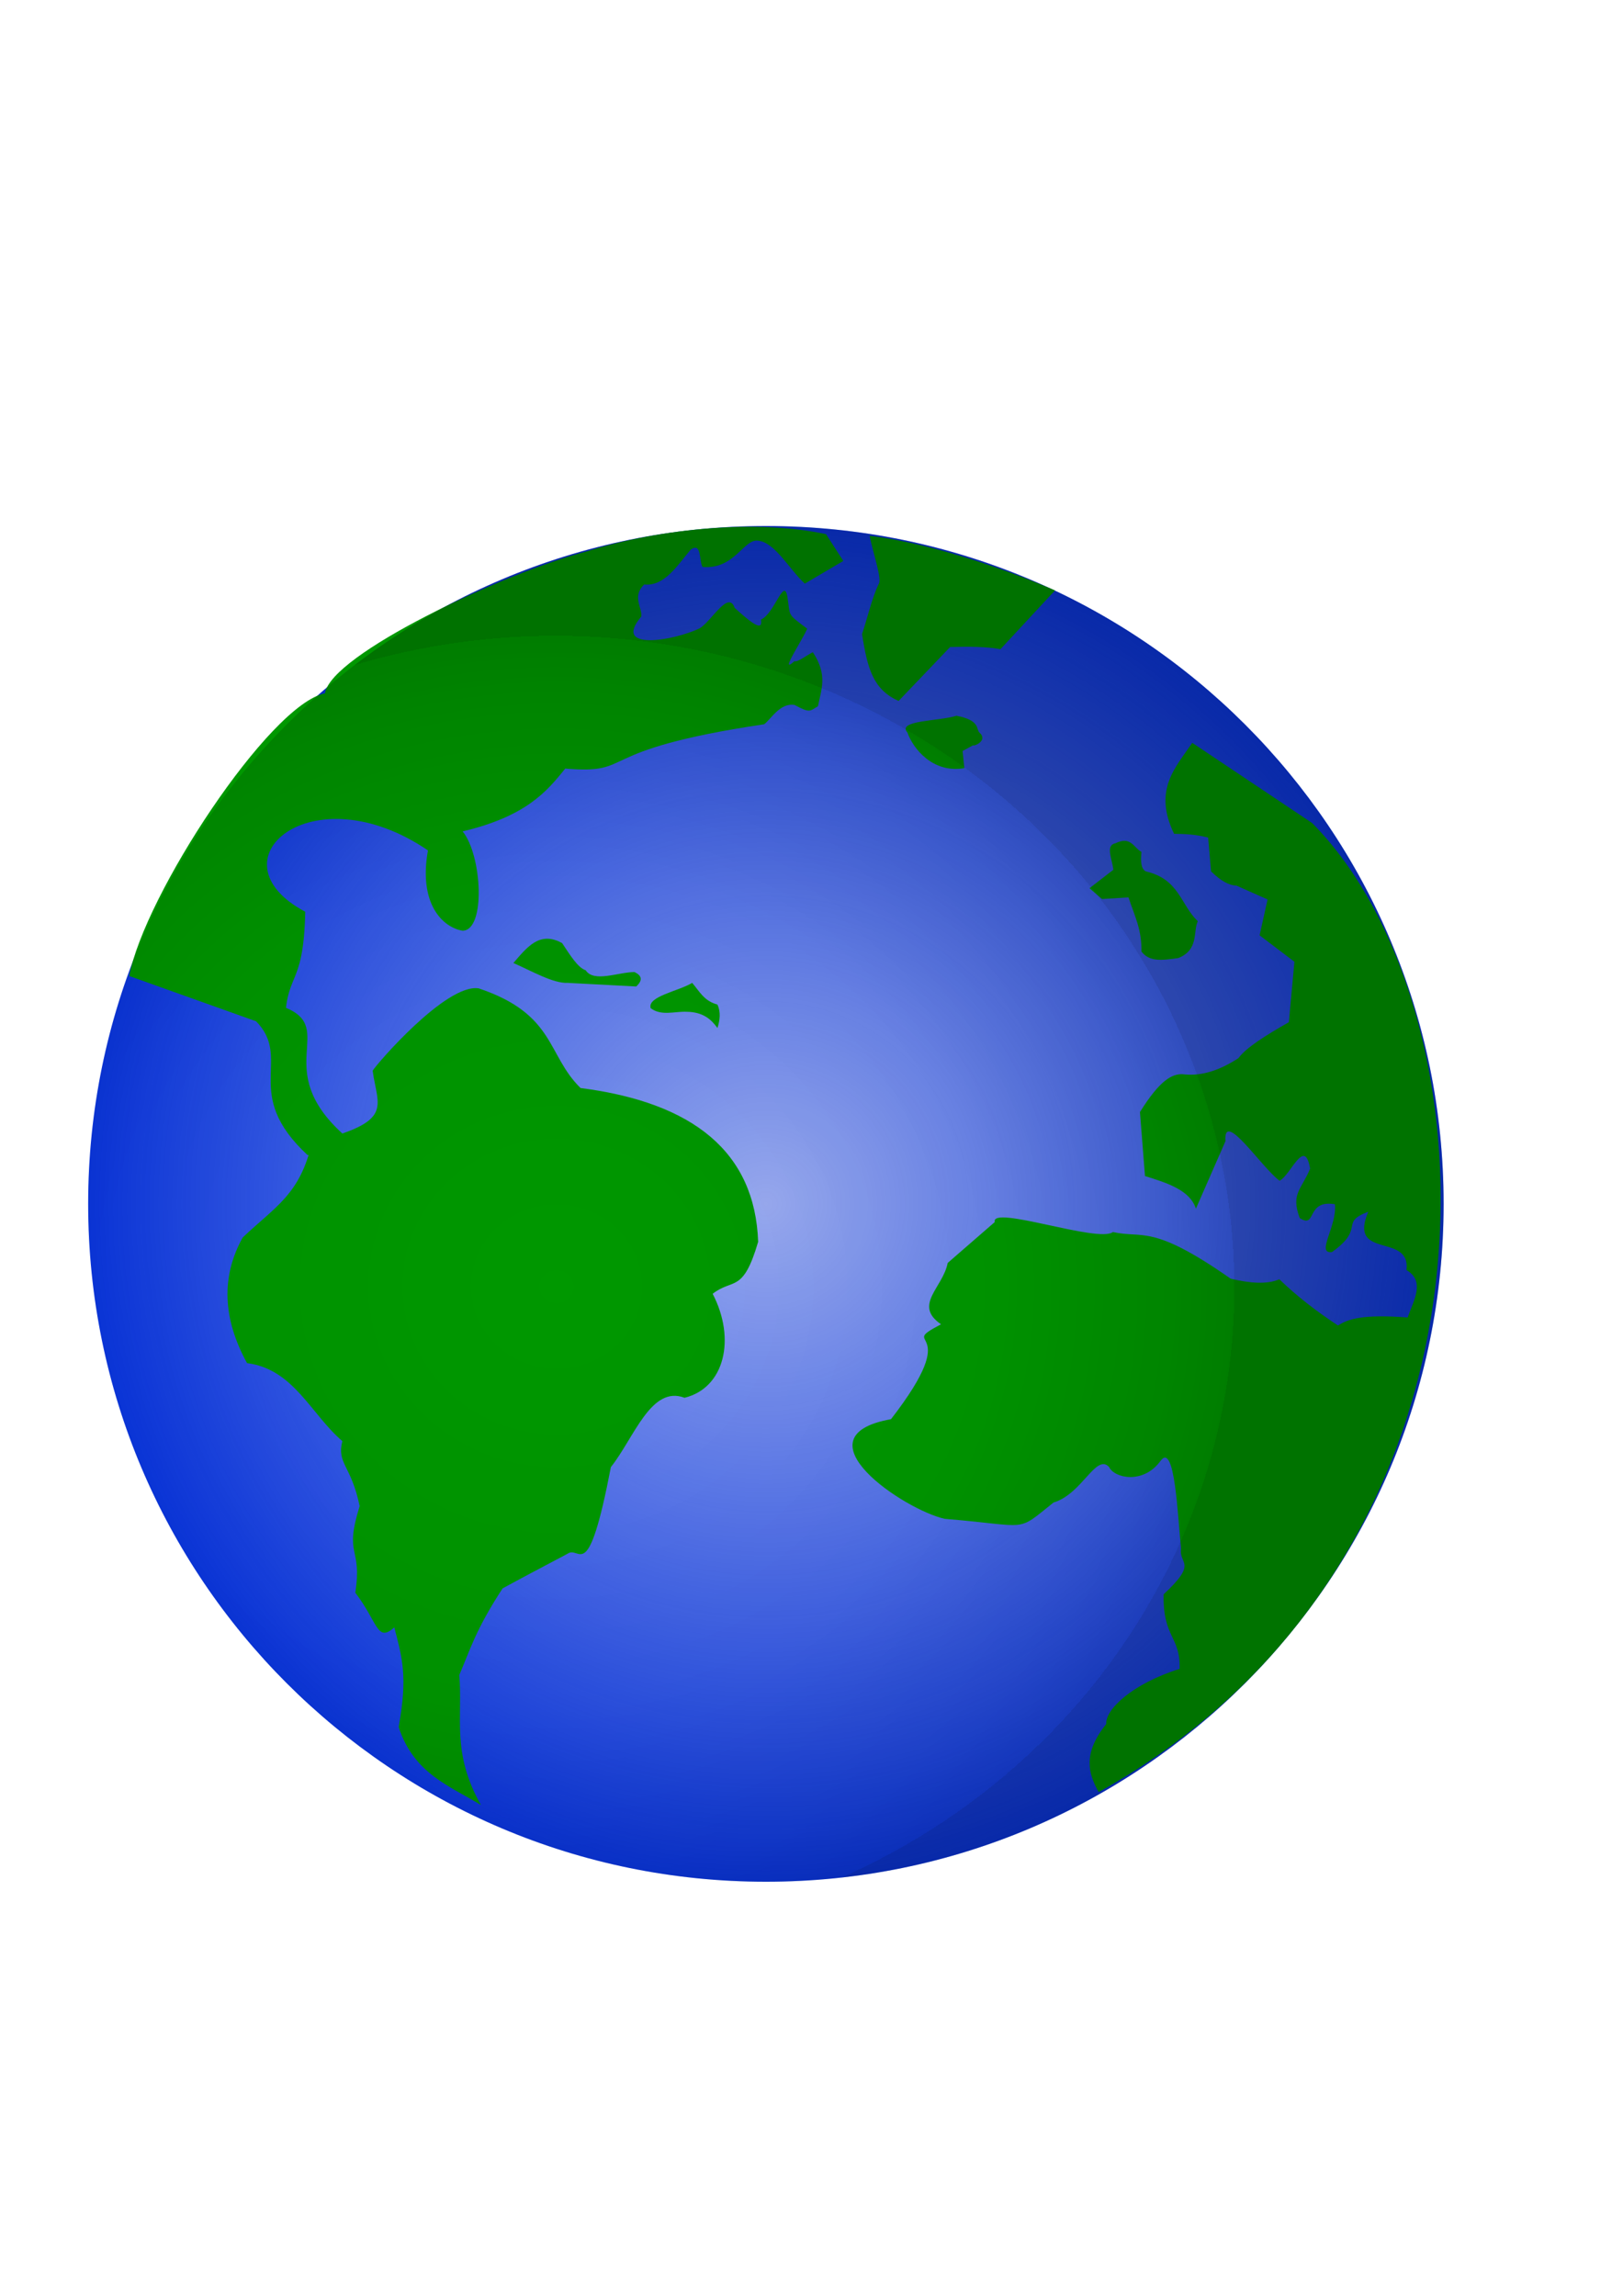 <?xml version="1.0" encoding="UTF-8" standalone="no"?>
<!-- Created with Inkscape (http://www.inkscape.org/) -->

<svg
   xmlns:dc="http://purl.org/dc/elements/1.1/"
   xmlns:cc="http://creativecommons.org/ns#"
   xmlns:rdf="http://www.w3.org/1999/02/22-rdf-syntax-ns#"
   xmlns:svg="http://www.w3.org/2000/svg"
   xmlns="http://www.w3.org/2000/svg"
   xmlns:xlink="http://www.w3.org/1999/xlink"
   xmlns:sodipodi="http://sodipodi.sourceforge.net/DTD/sodipodi-0.dtd"
   xmlns:inkscape="http://www.inkscape.org/namespaces/inkscape"
   width="210mm"
   height="297mm"
   id="svg2"
   version="1.1"
   inkscape:version="0.48.1 "
   sodipodi:docname="earth.svg">
  <defs
     id="defs4">
    <linearGradient
       id="linearGradient3787">
      <stop
         style="stop-color:#0b37e2;stop-opacity:0.416;"
         offset="0"
         id="stop3789" />
      <stop
         style="stop-color:#0b37e2;stop-opacity:1;"
         offset="1"
         id="stop3791" />
    </linearGradient>
    <linearGradient
       id="linearGradient3763">
      <stop
         style="stop-color:#000000;stop-opacity:0;"
         offset="0"
         id="stop3765" />
      <stop
         id="stop3775"
         offset="0.644"
         style="stop-color:#000000;stop-opacity:0.05;" />
      <stop
         id="stop3773"
         offset="0.904"
         style="stop-color:#000000;stop-opacity:0.13;" />
      <stop
         id="stop3771"
         offset="1"
         style="stop-color:#000000;stop-opacity:0.18;" />
      <stop
         style="stop-color:#000000;stop-opacity:0.25;"
         offset="1"
         id="stop3767" />
    </linearGradient>
    <radialGradient
       inkscape:collect="always"
       xlink:href="#linearGradient3763"
       id="radialGradient3769"
       cx="-403.136"
       cy="131.852"
       fx="-403.136"
       fy="131.852"
       r="331.429"
       gradientUnits="userSpaceOnUse"
       gradientTransform="matrix(-1,-0.015,0.014,-0.96,-1007.354,330.481)" />
    <radialGradient
       inkscape:collect="always"
       xlink:href="#linearGradient3787"
       id="radialGradient3793"
       cx="-500"
       cy="169.505"
       fx="-500"
       fy="169.505"
       r="331.429"
       gradientUnits="userSpaceOnUse" />
  </defs>
  <sodipodi:namedview
     id="base"
     pagecolor="#ffffff"
     bordercolor="#666666"
     borderopacity="1.0"
     inkscape:pageopacity="0.0"
     inkscape:pageshadow="2"
     inkscape:zoom="0.40032665"
     inkscape:cx="337.21874"
     inkscape:cy="728.25953"
     inkscape:document-units="px"
     inkscape:current-layer="layer1"
     showgrid="false"
     inkscape:window-width="1366"
     inkscape:window-height="706"
     inkscape:window-x="-8"
     inkscape:window-y="-8"
     inkscape:window-maximized="1"
     showguides="true"
     inkscape:guide-bbox="true" />
  <g
     inkscape:label="Capa 1"
     inkscape:groupmode="layer"
     id="layer1">
    <g
       id="g3795"
       transform="translate(2.498,62.449)">
      <g
         transform="translate(26.41,-10.455)"
         id="g3775">
        <path
           transform="translate(845.637,367.131)"
           d="m -168.571,169.505 c 0,183.043 -148.386,331.429 -331.429,331.429 -183.043,0 -331.429,-148.386 -331.429,-331.429 0,-183.043 148.386,-331.429 331.429,-331.429 183.043,0 331.429,148.386 331.429,331.429 z"
           sodipodi:ry="331.42856"
           sodipodi:rx="331.42856"
           sodipodi:cy="169.50504"
           sodipodi:cx="-500"
           id="path3761"
           style="fill:url(#radialGradient3793);fill-opacity:1;fill-rule:nonzero;stroke:none"
           sodipodi:type="arc" />
        <path
           style="fill:#009800;stroke:none"
           d="m 34.304,425.227 c 7.206,-39.164 68.519,-132.853 95.714,-138.214 2.877,-19.028 86.792,-58.699 128.005,-69.39 37.071,-11.545 83.693,-15.631 117.017,-8.441 l 8.462,13.102 -18.834,11.079 c -7.622,-6.997 -14.588,-20.221 -22.865,-20.992 -7.027,-1.018 -11.393,14.156 -27.143,12.857 -1.795,-3.059 -0.3,-12.149 -5.714,-8.571 -6.804,7.996 -12.856,18.099 -22.857,17.143 -6.15,5.953 -0.689,11.477 -1.429,15.714 -14.475,17.161 16.27,11.638 28.571,5.714 5.714,-3.333 14.052,-18.91 17.143,-10 7.431,6.743 14.044,12.228 12.857,5.714 6.667,-2.857 11.257,-21.082 12.929,-11.097 1.533,9.686 -0.431,7.988 9.661,15.541 -2.144,5.387 -14.184,23.145 -6.212,15.888 1.519,0.667 5.972,-2.912 8.982,-4.38 7.484,11.171 4.018,18.432 2.533,26.4 -4.015,2.354 -3.809,3.556 -11.427,-0.6 -7.074,-1.253 -11.615,6.99 -14.886,9.431 -86.31,12.857 -61.783,24.531 -97.294,21.674 -9.062,11.188 -18.892,23.23 -50.179,30.714 9.533,11.712 11.393,48.327 0,48.571 -10.021,-1.689 -21.621,-13.412 -16.964,-39.286 -56.989,-38.742 -107.196,5.005 -60,30 -0.893,39.505 -10.044,27.569 -10,58.571 z"
           id="path3779"
           inkscape:connector-curvature="0"
           sodipodi:nodetypes="cccccccccccccccccccccccccccc" />
        <path
           style="fill:#009800;stroke:none"
           d="m 396.365,210.01 c 1.508,7.801 6.072,20.951 4.513,23.383 -3.294,6.688 -5.47,16.409 -8.205,24.614 2.631,17.224 5.548,27.178 17.851,32.736 l 25.194,-26.38 c 9.112,-0.249 17.809,-0.222 24.622,1.061 l 26.686,-28.749 c -40.266,-17.111 -73.061,-24.672 -90.661,-26.665 z"
           id="path3799"
           inkscape:connector-curvature="0"
           sodipodi:nodetypes="cccccccc" />
        <path
           style="fill:#009900;fill-opacity:1;stroke:none"
           d="m 612.788,350.432 -58.645,-39.224 c -8.258,12.181 -19.219,23.01 -8.889,44.485 4.995,0.054 10.075,0.193 16.653,1.829 l 1.436,16.524 c 5.008,4.944 9.007,6.863 12.404,6.977 l 15.231,6.765 -3.908,17.537 17.03,12.926 -2.714,29.548 c -11.474,6.509 -21.158,12.659 -24.627,17.567 -10.896,7.065 -19.677,8.841 -27.356,7.861 -5.038,-0.19 -11.004,2.714 -20.836,18.506 l 2.459,31.289 c 11.121,3.439 22.064,6.996 24.898,15.959 l 14.455,-33.02 c -1.139,-15.943 17.645,12.901 26.475,19.366 5.626,-2.959 12.175,-21.589 14.937,-5.924 -4.358,10.461 -9.496,12.225 -5.099,24.145 8.49,5.553 2.804,-9.133 17.208,-6.746 1.195,10.6 -9.467,24.383 -1.446,23.408 16.707,-11.946 3.308,-14.27 17.764,-19.74 -10.052,23.693 20.851,9.972 18.697,28.541 9.258,5.454 3.577,14.643 0.556,23.167 -22.365,-1.697 -29.193,0.843 -34.076,3.914 -10.289,-6.79 -19.97,-14.186 -28.649,-22.586 -6.137,2.602 -14.459,1.926 -23.811,-0.295 -38.661,-27.061 -42.674,-19.475 -57.613,-22.813 -6.946,5.549 -59.831,-13.439 -57.752,-4.882 l -23.03,19.993 c -2.282,12.08 -17.03,20.589 -3.251,29.993 -22.63,11.938 12.464,-1.286 -24.468,46.405 -47.041,8.409 6.494,44.383 26.329,48.733 42.25,3.442 34.334,7.019 53.165,-7.993 13.979,-4.159 20.69,-24.069 27.123,-17.413 2.637,5.652 16.802,8.492 25.086,-2.799 7.207,-10.225 8.514,27.817 10.146,42.681 -1.231,7.901 8.515,6.606 -8.529,22.413 -0.45,21.331 8.282,20.422 7.815,36.458 -23.395,7.355 -36.386,19.979 -35.886,26.966 -11.714,14.586 -8.706,24.264 -3.709,33.28 C 716.041,708.535 704.447,442.912 612.788,350.432 z"
           id="path3801"
           inkscape:connector-curvature="0"
           sodipodi:nodetypes="cccccccccccccccccccccccccccccccccccccccccc" />
        <path
           style="fill:#009900;fill-opacity:1;stroke:none"
           d="m 414.876,306.201 c -5.428,-6.1 15.638,-5.526 23.965,-8.238 11.859,2.295 9.449,6.575 11.233,8.238 4.54,4.083 -3.183,6.95 -3.041,6.165 l -5.197,2.822 0.84,8.404 c -15.562,2.656 -25.139,-9.758 -27.8,-17.391 z"
           id="path3814"
           inkscape:connector-curvature="0"
           sodipodi:nodetypes="ccccccc" />
        <path
           style="fill:#009900;fill-opacity:1;stroke:none"
           d="m 516.603,360.307 c 7.621,-3.665 8.871,2.227 12.709,4.236 -0.512,4.7 -0.183,8.349 2.118,9.532 16.383,3.765 16.948,16.239 25.419,24.359 -2.406,5.049 0.698,13.898 -9.532,18.005 -8.243,1.182 -14.143,1.875 -18.005,-3.177 0.109,-10.917 -3.163,-16.881 -6.355,-26.478 l -12.974,0.794 -6.09,-5.296 11.65,-9.002 c -0.575,-5.468 -4.027,-11.909 1.059,-12.974 z"
           id="path3818"
           inkscape:connector-curvature="0"
           sodipodi:nodetypes="ccccccccccc" />
        <path
           style="fill:#009800;fill-opacity:1;stroke:none"
           d="m 96.138,447.153 c 18.457,18.659 -7.414,35.303 25.419,65.664 8.649,-4.06 12.709,-2.824 16.946,-10.591 -34.597,-31.597 -2.84,-51.175 -27.537,-61.428 z"
           id="path2997"
           inkscape:connector-curvature="0"
           sodipodi:nodetypes="ccccc" />
        <path
           style="fill:#009800;fill-opacity:1;stroke:none"
           d="m 123.675,506.463 c -5.822,25.598 -17.773,31.299 -33.891,46.601 -10.591,19.064 -9.885,39.54 2.118,61.428 22.878,2.916 31.306,25.099 46.601,38.128 -2.763,11.212 4.259,11.569 8.473,31.773 -7.838,25.215 1.37,19.209 -2.118,42.364 11.035,14.359 10.523,24.621 19.064,16.946 3.759,14.62 6.701,23.798 2.118,48.719 7.388,22.754 24.832,28.75 40.246,38.128 -14.53,-25.582 -8.815,-43.066 -10.591,-63.546 5.344,-12.405 7.921,-22.042 21.182,-42.364 7.318,-4.012 18.84,-10.126 31.773,-16.946 6.132,-4.366 9.859,16.512 21.182,-42.364 11.286,-14.166 19.616,-40.155 36.01,-33.891 19.536,-4.753 25.272,-28.699 13.768,-50.837 9.979,-7.818 14.781,0.03 22.241,-25.419 -1.56,-43.805 -31.63,-68.104 -86.847,-75.196 -16.592,-16.24 -12.23,-36.107 -49.778,-48.719 -15.905,-2.577 -50.043,37.116 -51.896,40.246 2.416,18.054 11.068,24.89 -29.655,34.95 z"
           id="path3767"
           inkscape:connector-curvature="0"
           sodipodi:nodetypes="cccccccccccccccccccc" />
        <path
           style="fill:#009800;stroke:none"
           d="m 222.154,418.858 c 6.537,-7.474 12.746,-15.931 23.845,-9.715 3.827,5.751 7.654,12.036 11.481,13.247 4.052,6.139 15.619,1.006 23.845,0.883 3.827,1.766 4.121,4.121 0.883,7.065 l -33.56,-1.766 c -7.065,0.295 -17.258,-5.666 -26.495,-9.715 z"
           id="path3771"
           inkscape:connector-curvature="0"
           sodipodi:nodetypes="ccccccc" />
        <path
           style="fill:#009900;fill-opacity:1;stroke:none"
           d="m 289.275,440.937 c -1.633,-5.802 13.537,-8.244 20.313,-12.364 3.485,4.01 5.782,8.911 12.364,10.598 1.713,3.827 1.181,7.654 0,11.481 -3.072,-4.26 -6.997,-7.809 -15.014,-7.948 -5.953,-0.262 -12.45,2.196 -17.663,-1.766 z"
           id="path3773"
           inkscape:connector-curvature="0"
           sodipodi:nodetypes="cccccc" />
      </g>
      <path
         transform="translate(872.047,356.676)"
         d="m -168.571,169.505 c 0,183.043 -148.386,331.429 -331.429,331.429 -183.043,0 -331.429,-148.386 -331.429,-331.429 0,-183.043 148.386,-331.429 331.429,-331.429 183.043,0 331.429,148.386 331.429,331.429 z"
         sodipodi:ry="331.42856"
         sodipodi:rx="331.42856"
         sodipodi:cy="169.50504"
         sodipodi:cx="-500"
         id="path2987"
         style="fill:url(#radialGradient3769);fill-opacity:1;fill-rule:nonzero;stroke:none"
         sodipodi:type="arc" />
    </g>
  </g>
</svg>
